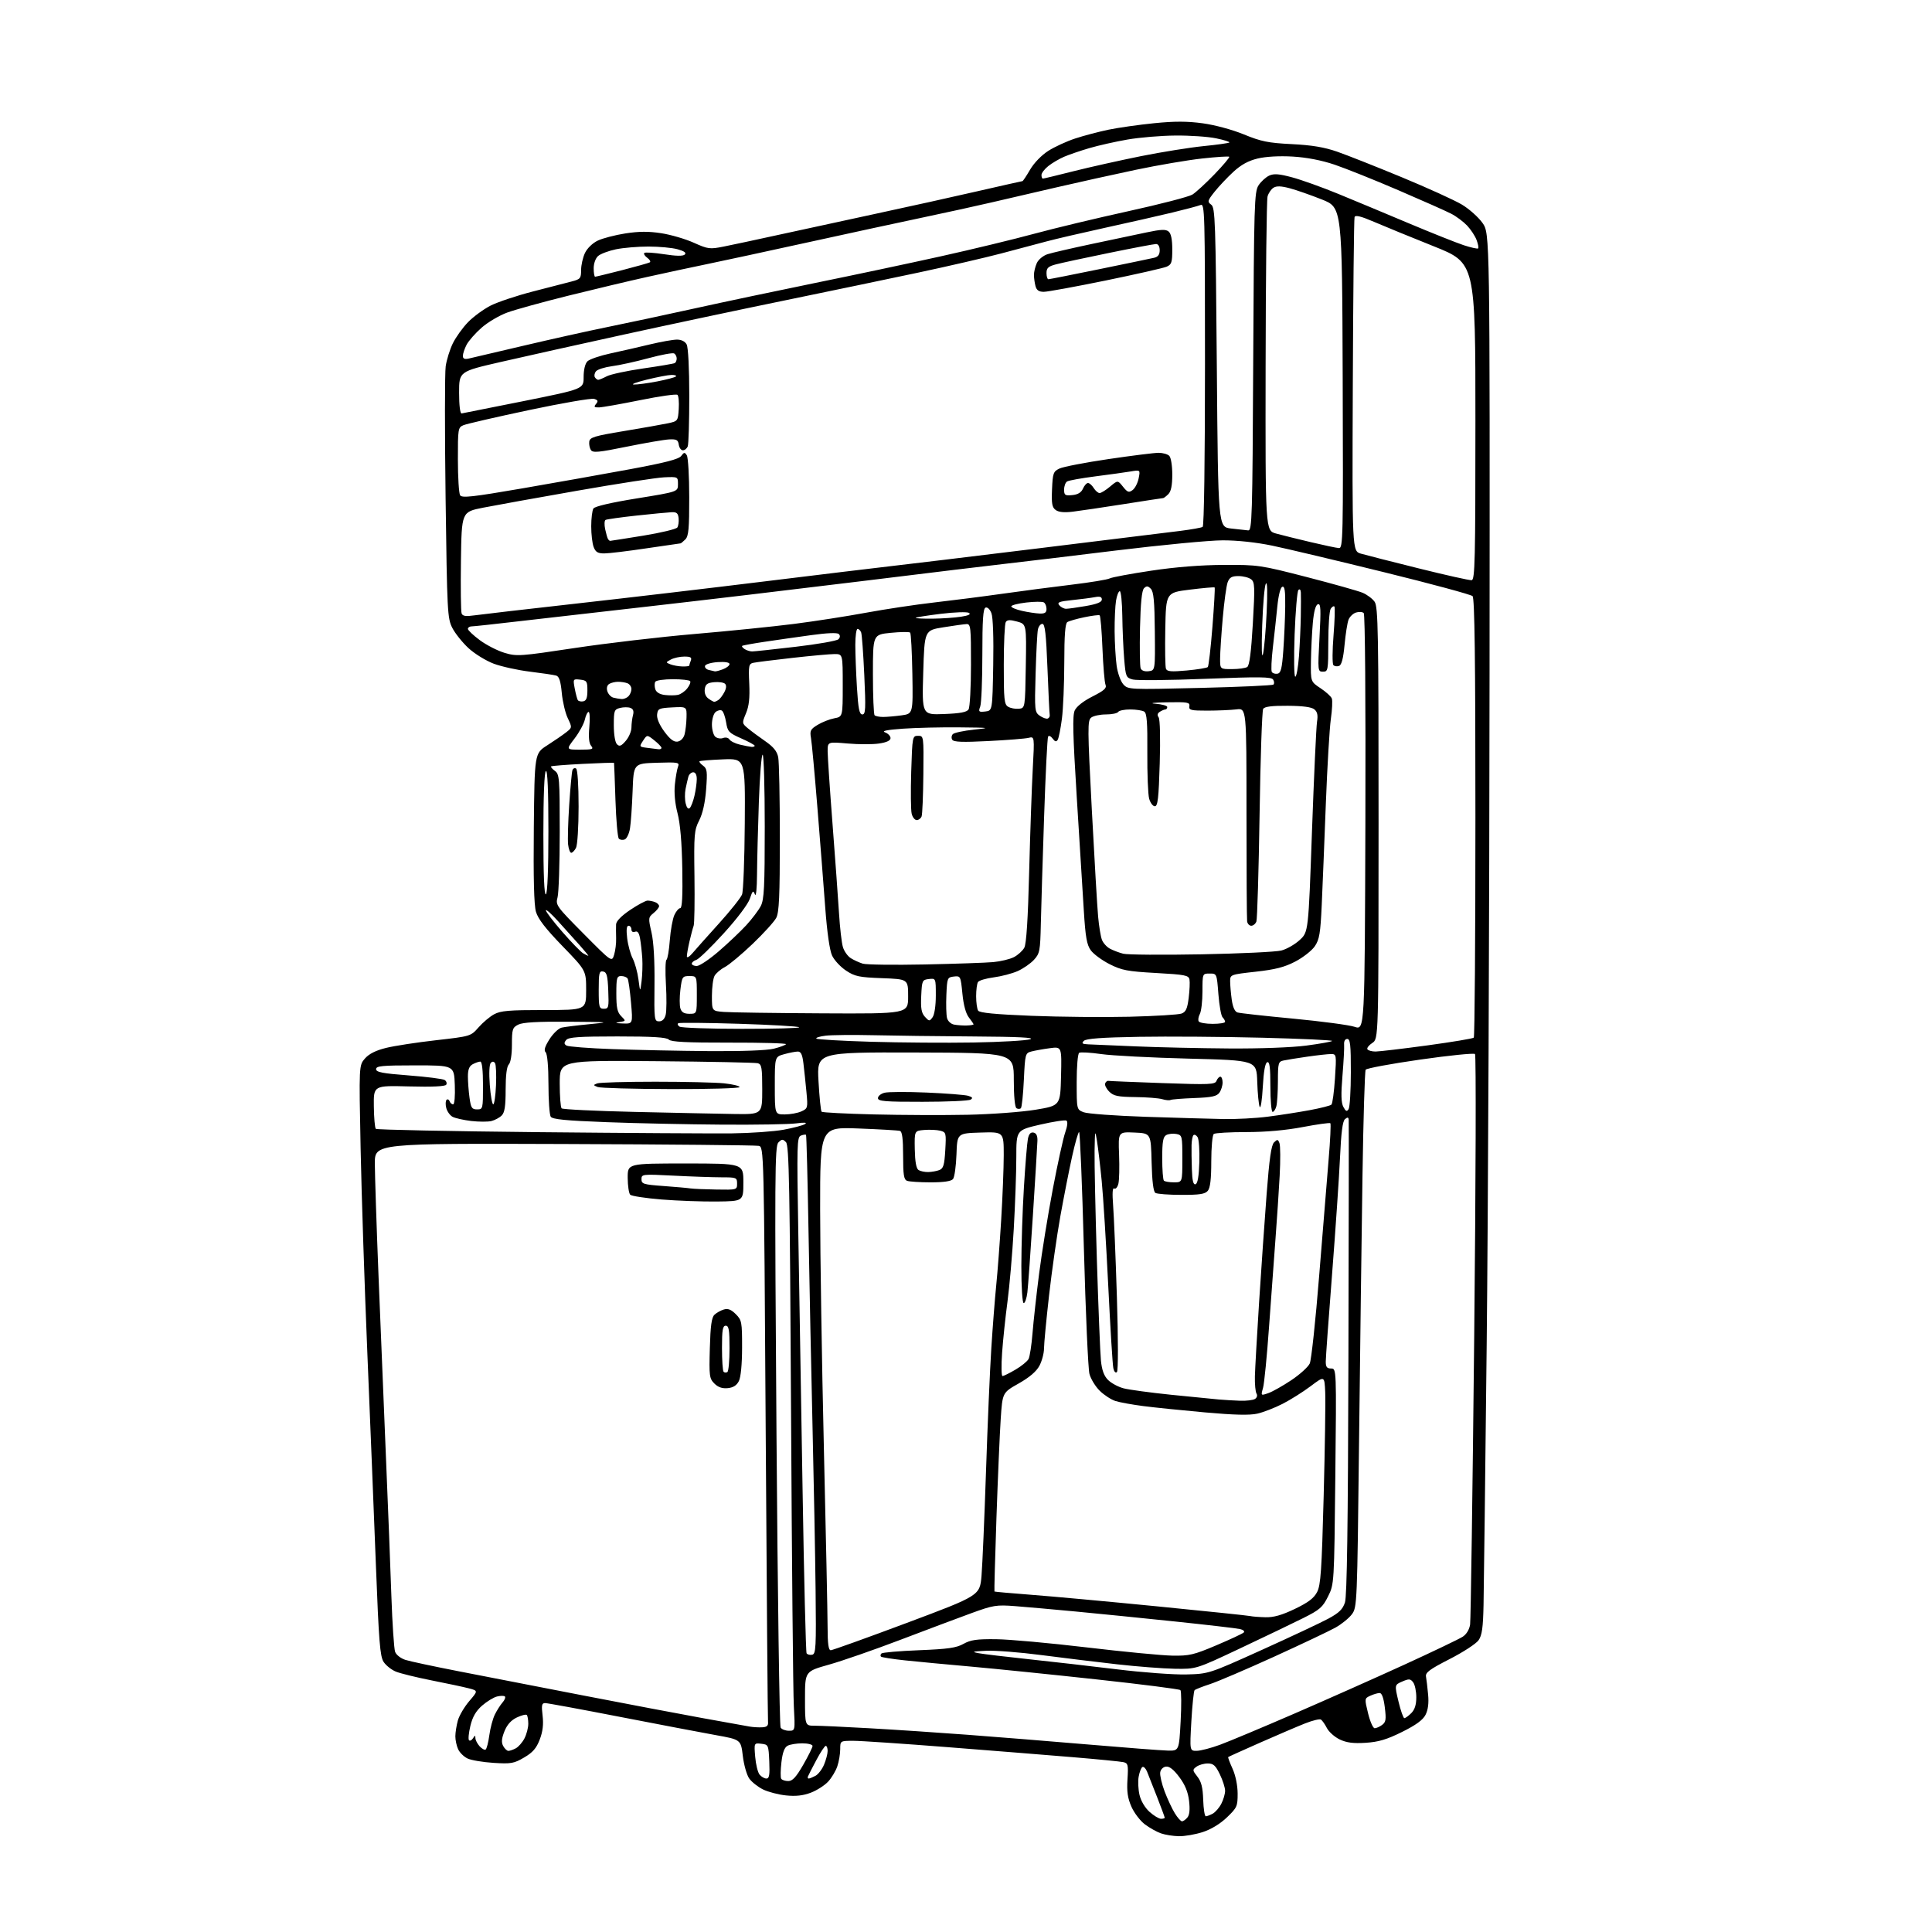 <?xml version="1.0" encoding="UTF-8" standalone="no"?>
<svg 
  version="1.1" 
  xmlns="http://www.w3.org/2000/svg" 
  xmlns:xlink="http://www.w3.org/1999/xlink" 
  xmlns:svg="http://www.w3.org/2000/svg"
  xmlns:rdf="http://www.w3.org/1999/02/22-rdf-syntax-ns#"
  xmlns:cc="http://creativecommons.org/ns#"
  xmlns:dc="http://purl.org/dc/elements/1.1/"
  viewBox="0 0 768 768"
  width="768"
  height="768"
>
<style>svg {background-color: white; }</style>"
<path stroke="none" fill="black" fill-rule="evenodd" d="M468.64,729.92C466.36,729.88 463.15,729.37 461.50,728.79C459.85,728.22 456.98,726.61 455.13,725.23C453.28,723.85 450.87,720.69 449.77,718.22C448.26,714.80 447.88,712.20 448.19,707.33C448.56,701.53 448.41,700.89 446.55,700.48C445.42,700.22 436.40,699.34 426.50,698.51C416.60,697.69 394.11,695.88 376.52,694.51C358.94,693.13 342.17,692.00 339.27,692.00C334.00,692.00 334.00,692.00 334.00,695.35C334.00,697.19 333.49,700.23 332.86,702.10C332.24,703.97 330.59,706.73 329.19,708.23C327.80,709.73 324.71,711.71 322.32,712.62C319.26,713.79 316.36,714.11 312.46,713.71C309.43,713.40 305.30,712.32 303.29,711.32C301.28,710.32 298.82,708.38 297.84,707.00C296.86,705.62 295.70,701.58 295.28,698.01C294.50,691.52 294.50,691.52 284.50,689.73C279.00,688.74 261.85,685.47 246.39,682.47C230.93,679.46 217.57,677.00 216.69,677.00C215.36,677.00 215.19,677.84 215.69,681.99C216.10,685.51 215.77,688.32 214.55,691.50C213.23,694.96 211.78,696.63 208.36,698.63C204.31,701.01 203.17,701.21 196.20,700.77C191.96,700.50 187.31,699.72 185.86,699.03C184.41,698.34 182.72,696.68 182.11,695.34C181.50,694.00 181.00,691.69 181.01,690.20C181.01,688.72 181.46,685.90 182.00,683.93C182.55,681.97 184.59,678.51 186.53,676.23C190.07,672.10 190.07,672.10 186.29,671.12C184.20,670.58 177.55,669.16 171.50,667.97C165.45,666.77 159.07,665.20 157.33,664.48C155.58,663.76 153.40,662.02 152.48,660.61C151.07,658.45 150.59,652.48 149.43,622.28C148.67,602.60 147.14,564.67 146.03,538.00C144.92,511.32 143.71,474.64 143.35,456.49C142.69,423.48 142.69,423.48 145.09,420.75C146.72,418.90 149.43,417.55 153.50,416.55C156.80,415.74 165.71,414.37 173.31,413.51C187.09,411.94 187.12,411.93 190.21,408.42C191.91,406.48 194.69,404.13 196.40,403.20C198.97,401.79 202.37,401.50 216.25,401.50C233.00,401.50 233.00,401.50 233.00,393.65C233.00,385.80 233.00,385.80 223.60,376.10C216.90,369.19 213.87,365.27 213.05,362.45C212.27,359.76 212.00,349.09 212.20,329.00C212.50,299.50 212.50,299.50 217.50,296.30C220.25,294.54 223.62,292.23 224.99,291.16C227.47,289.22 227.47,289.22 225.69,285.47C224.70,283.41 223.63,278.87 223.31,275.38C222.88,270.78 222.27,268.91 221.11,268.56C220.22,268.29 215.54,267.59 210.69,267.00C205.85,266.41 199.36,264.98 196.27,263.83C193.19,262.67 188.68,259.90 186.25,257.66C183.82,255.42 180.92,251.79 179.80,249.60C177.86,245.81 177.73,243.23 177.13,197.93C176.78,171.70 176.80,148.15 177.17,145.60C177.54,143.05 178.80,138.97 179.98,136.54C181.16,134.11 183.88,130.30 186.03,128.09C188.17,125.88 192.24,122.90 195.05,121.47C197.87,120.05 205.42,117.52 211.84,115.87C218.25,114.21 225.19,112.42 227.25,111.89C230.70,111.00 231.00,110.64 231.00,107.36C231.00,105.40 231.69,102.35 232.53,100.57C233.43,98.69 235.55,96.63 237.63,95.64C239.58,94.71 244.51,93.43 248.59,92.79C253.97,91.96 257.87,91.93 262.87,92.71C266.65,93.29 272.45,94.99 275.77,96.48C281.45,99.03 282.14,99.12 287.65,98.02C290.87,97.38 300.48,95.33 309.00,93.46C317.52,91.59 335.07,87.78 348.00,85.00C360.93,82.22 379.28,78.16 388.79,75.97C398.30,73.79 406.25,72.00 406.45,72.00C406.65,72.00 408.02,69.94 409.49,67.42C411.06,64.74 414.06,61.65 416.73,59.96C419.23,58.37 424.03,56.16 427.39,55.06C430.75,53.95 436.71,52.38 440.62,51.56C444.54,50.75 452.71,49.59 458.77,48.98C466.93,48.16 471.97,48.17 478.15,49.02C482.96,49.68 489.89,51.55 494.50,53.45C501.33,56.25 504.11,56.82 513.50,57.29C521.49,57.69 526.43,58.51 531.56,60.30C535.45,61.65 547.01,66.23 557.26,70.47C567.50,74.71 578.26,79.60 581.15,81.34C584.05,83.08 587.73,86.37 589.34,88.66C592.25,92.82 592.25,92.82 592.12,267.66C592.05,363.82 591.54,483.90 590.98,534.50C590.43,585.10 589.87,631.67 589.73,638.00C589.55,646.98 589.12,650.05 587.77,652.00C586.82,653.38 581.65,656.75 576.27,659.50C568.25,663.60 566.56,664.86 566.86,666.50C567.06,667.60 567.44,670.81 567.70,673.63C568.02,677.07 567.67,679.73 566.66,681.69C565.61,683.73 562.81,685.77 557.33,688.48C551.26,691.49 548.01,692.46 542.87,692.79C537.96,693.10 535.30,692.76 532.58,691.47C530.56,690.51 528.26,688.47 527.46,686.93C526.67,685.39 525.59,683.87 525.08,683.55C524.57,683.23 521.76,683.91 518.85,685.06C515.93,686.21 507.91,689.64 501.02,692.68C494.14,695.72 488.38,698.32 488.23,698.46C488.08,698.59 488.86,700.68 489.96,703.10C491.15,705.73 491.96,709.68 491.98,712.92C492.00,718.01 491.74,718.59 487.71,722.45C485.04,725.01 481.42,727.21 478.10,728.28C475.17,729.23 470.91,729.96 468.64,729.92zM469.86,724.00C470.35,724.00 471.32,723.32 472.01,722.48C472.86,721.46 473.08,719.30 472.67,715.87C472.25,712.31 471.08,709.47 468.78,706.40C466.56,703.42 464.85,702.09 463.50,702.25C462.34,702.40 461.37,703.38 461.20,704.58C461.04,705.73 461.82,709.11 462.94,712.08C464.07,715.06 465.88,718.96 466.98,720.75C468.07,722.54 469.37,724.00 469.86,724.00zM461.52,723.00C462.33,723.00 463.00,722.81 463.00,722.58C463.00,722.34 461.63,718.63 459.95,714.33C458.28,710.02 456.48,705.46 455.95,704.19C455.42,702.93 454.59,702.13 454.11,702.43C453.62,702.73 452.96,704.45 452.64,706.24C452.31,708.03 452.46,711.30 452.97,713.50C453.52,715.89 455.13,718.60 456.96,720.25C458.65,721.76 460.70,723.00 461.52,723.00zM479.32,722.00C479.76,722.00 481.00,721.54 482.06,720.97C483.11,720.40 484.66,718.63 485.49,717.02C486.32,715.41 487.00,713.09 487.00,711.87C487.00,710.64 486.06,707.69 484.91,705.32C483.21,701.80 482.32,701.00 480.10,701.00C478.61,701.00 476.59,701.58 475.63,702.28C473.97,703.50 473.99,703.71 475.98,706.24C477.56,708.25 478.13,710.55 478.29,715.46C478.41,719.05 478.87,722.00 479.32,722.00zM313.35,708.00C315.04,708.00 316.47,706.44 319.29,701.54C321.33,697.99 323.00,694.62 323.00,694.04C323.00,693.47 321.17,693.00 318.93,693.00C316.70,693.00 314.06,693.43 313.08,693.96C311.83,694.63 311.08,696.63 310.63,700.53C310.26,703.61 310.23,706.56 310.54,707.07C310.86,707.58 312.12,708.00 313.35,708.00zM304.67,707.00C305.79,707.00 306.03,705.56 305.80,700.25C305.51,693.64 305.44,693.49 302.62,693.17C299.74,692.84 299.74,692.84 300.20,698.36C300.45,701.40 301.24,704.58 301.95,705.44C302.66,706.30 303.89,707.00 304.67,707.00zM321.48,707.00C321.84,707.00 323.04,706.51 324.15,705.92C325.26,705.33 326.81,703.31 327.58,701.45C328.36,699.59 329.00,697.15 329.00,696.03C329.00,694.91 328.66,694.00 328.25,694.00C327.84,694.00 326.15,696.55 324.50,699.67C322.85,702.78 321.35,705.71 321.17,706.17C320.98,706.62 321.13,707.00 321.48,707.00zM193.04,695.48C193.46,695.21 194.13,692.64 194.52,689.75C194.91,686.86 195.91,683.15 196.74,681.50C197.56,679.85 198.93,677.71 199.78,676.74C200.63,675.78 201.04,674.71 200.71,674.37C200.37,674.04 198.96,674.05 197.56,674.39C196.17,674.74 193.50,676.38 191.61,678.03C189.17,680.18 187.84,682.49 186.98,686.07C186.32,688.84 186.07,691.41 186.44,691.78C186.81,692.14 187.53,691.78 188.04,690.97C188.82,689.74 188.97,689.73 188.98,690.92C188.99,691.70 189.74,693.15 190.63,694.15C191.53,695.14 192.61,695.74 193.04,695.48zM202.10,696.00C202.67,696.00 204.00,695.54 205.06,694.97C206.11,694.40 207.66,692.63 208.49,691.02C209.32,689.41 210.00,686.80 210.00,685.22C210.00,683.63 209.73,682.06 209.40,681.73C209.07,681.40 207.29,681.85 205.44,682.73C203.17,683.81 201.58,685.59 200.53,688.21C199.39,691.07 199.25,692.61 200.02,694.05C200.60,695.12 201.53,696.00 202.10,696.00zM464.10,695.88C468.69,696.00 468.69,696.00 469.32,684.28C469.67,677.83 469.62,672.23 469.23,671.84C468.83,671.45 453.88,669.54 436.00,667.60C418.12,665.65 395.62,663.36 386.00,662.50C376.38,661.65 364.50,660.53 359.62,660.01C354.73,659.49 350.49,658.82 350.20,658.53C349.91,658.24 349.99,657.68 350.39,657.28C350.78,656.88 357.50,656.30 365.30,655.99C376.84,655.53 380.16,655.06 383.00,653.46C385.85,651.87 388.27,651.52 396.00,651.61C401.23,651.67 417.43,653.14 432.00,654.87C446.57,656.60 461.88,658.07 466.00,658.14C472.74,658.26 474.52,657.85 483.50,654.04C489.00,651.71 493.90,649.42 494.39,648.96C494.90,648.48 494.25,647.87 492.89,647.57C491.58,647.27 479.93,645.91 467.00,644.56C454.07,643.21 436.30,641.42 427.50,640.59C418.70,639.76 407.90,638.80 403.50,638.46C396.06,637.89 394.83,638.09 386.00,641.31C380.77,643.22 368.06,647.99 357.74,651.92C347.42,655.85 334.71,660.27 329.49,661.73C320.00,664.40 320.00,664.40 320.00,675.20C320.00,686.00 320.00,686.00 323.89,686.00C326.03,686.00 335.82,686.45 345.64,687.01C355.46,687.56 372.95,688.72 384.50,689.59C396.05,690.45 417.65,692.20 432.50,693.46C447.35,694.73 461.57,695.82 464.10,695.88zM475.71,695.98C477.24,695.97 481.43,694.88 485.00,693.56C488.57,692.25 501.85,686.68 514.50,681.20C527.15,675.72 546.84,666.96 558.26,661.73C569.68,656.50 580.12,651.50 581.46,650.62C582.96,649.64 584.09,647.75 584.39,645.76C584.65,643.97 585.39,592.39 586.02,531.14C586.66,469.89 586.80,419.43 586.34,418.99C585.88,418.56 576.05,419.55 564.50,421.21C552.95,422.86 543.21,424.67 542.87,425.23C542.52,425.79 541.95,444.75 541.61,467.37C541.27,489.99 540.65,537.83 540.24,573.68C539.51,637.62 539.46,638.91 537.41,641.68C536.26,643.23 533.34,645.61 530.91,646.97C528.49,648.33 517.48,653.55 506.46,658.57C495.43,663.59 483.96,668.50 480.96,669.47C477.96,670.45 475.22,671.53 474.87,671.87C474.53,672.22 473.95,677.79 473.58,684.25C472.92,696.00 472.92,696.00 475.71,695.98zM313.60,688.00C316.09,688.00 316.09,688.00 315.56,678.25C315.27,672.89 314.77,620.58 314.46,562.00C313.97,471.19 313.67,455.28 312.44,454.04C311.18,452.75 310.81,452.76 309.42,454.15C307.99,455.58 307.92,466.55 308.67,570.62C309.13,633.80 309.86,686.06 310.31,686.75C310.75,687.44 312.24,688.00 313.60,688.00zM303.00,686.63C304.86,686.53 305.45,685.99 305.30,684.50C305.18,683.40 304.77,631.53 304.38,569.23C303.67,455.96 303.67,455.96 301.59,455.49C300.44,455.24 265.64,454.91 224.25,454.76C149.00,454.50 149.00,454.50 149.00,462.50C149.01,466.90 149.68,487.38 150.50,508.00C151.32,528.62 152.65,561.02 153.45,580.00C154.25,598.98 155.21,623.50 155.58,634.50C155.96,645.50 156.63,655.47 157.07,656.65C157.52,657.85 159.34,659.26 161.19,659.84C163.01,660.42 172.60,662.46 182.50,664.39C192.40,666.32 214.45,670.61 231.50,673.91C248.55,677.22 269.93,681.27 279.00,682.92C288.07,684.57 296.62,686.11 298.00,686.34C299.38,686.58 301.62,686.71 303.00,686.63zM546.45,687.00C547.09,687.00 548.42,686.41 549.40,685.69C550.92,684.58 551.08,683.52 550.48,678.69C550.01,674.96 549.31,673.00 548.43,673.00C547.70,673.00 546.03,673.48 544.74,674.07C542.40,675.14 542.39,675.19 543.83,681.07C544.63,684.33 545.80,687.00 546.45,687.00zM558.25,682.99C558.66,683.00 559.90,682.10 561.00,681.00C562.38,679.62 563.00,677.67 563.00,674.69C563.00,672.32 562.44,669.65 561.75,668.75C560.66,667.32 560.10,667.28 557.42,668.43C554.34,669.76 554.34,669.76 555.92,676.37C556.79,680.01 557.84,682.99 558.25,682.99zM471.50,665.62C480.50,665.39 480.50,665.39 501.50,655.91C513.05,650.69 524.97,645.09 528.00,643.46C532.30,641.14 533.74,639.74 534.64,637.00C535.45,634.50 535.85,606.79 536.02,540.00C536.15,488.57 536.20,445.88 536.13,445.13C536.03,444.09 535.67,444.03 534.66,444.87C533.71,445.66 533.12,450.18 532.67,460.24C532.31,468.08 530.89,488.90 529.52,506.50C528.14,524.10 527.01,539.74 527.01,541.25C527.00,543.39 527.47,544.00 529.13,544.00C531.27,544.00 531.27,544.00 530.81,586.85C530.36,629.70 530.36,629.70 527.93,634.59C525.78,638.93 524.64,639.92 518.00,643.24C513.88,645.30 502.62,650.70 493.00,655.24C475.50,663.50 475.50,663.50 467.00,663.36C462.32,663.28 451.98,662.48 444.00,661.58C436.02,660.68 422.51,659.03 413.97,657.92C405.42,656.80 395.52,656.03 391.97,656.21C386.53,656.47 386.06,656.62 389.00,657.17C390.93,657.53 399.93,658.61 409.00,659.57C418.07,660.53 433.82,662.34 444.00,663.58C454.18,664.83 466.55,665.74 471.50,665.62zM322.84,657.78C324.34,657.49 324.47,655.04 324.21,631.98C324.05,617.97 323.50,588.73 322.99,567.00C322.48,545.27 321.76,510.40 321.40,489.50C321.04,468.60 320.59,451.33 320.41,451.13C320.23,450.92 319.32,451.05 318.38,451.41C316.81,452.01 316.73,454.85 317.34,490.28C317.70,511.30 318.46,557.26 319.04,592.41C319.61,627.56 320.33,656.72 320.63,657.21C320.94,657.71 321.93,657.96 322.84,657.78zM330.25,655.99C330.94,655.98 344.55,651.09 360.50,645.12C389.50,634.26 389.50,634.26 390.17,626.38C390.53,622.04 391.33,603.42 391.95,585.00C392.56,566.58 393.51,544.52 394.06,536.00C394.60,527.48 395.48,516.23 396.01,511.00C396.54,505.77 397.43,494.07 397.98,485.00C398.54,475.93 398.99,464.32 399.00,459.21C399.00,449.92 399.00,449.92 389.75,450.21C380.50,450.50 380.50,450.50 380.21,458.95C380.04,463.60 379.43,467.99 378.83,468.70C378.12,469.56 375.14,470.00 369.96,470.00C365.67,470.00 361.45,469.73 360.58,469.39C359.29,468.90 359.00,467.03 359.00,459.36C359.00,452.69 358.63,449.82 357.75,449.55C357.06,449.34 349.64,448.91 341.25,448.59C326.00,448.01 326.00,448.01 326.02,480.76C326.03,498.77 326.69,541.40 327.50,575.50C328.30,609.60 328.97,641.66 328.98,646.75C328.99,653.48 329.34,656.00 330.25,655.99zM503.03,642.88C506.30,642.97 509.55,642.05 514.72,639.57C520.05,637.01 522.31,635.30 523.57,632.86C525.01,630.09 525.40,624.31 526.18,594.74C526.68,575.57 526.96,556.96 526.79,553.38C526.50,546.89 526.50,546.89 521.00,551.03C517.98,553.31 512.94,556.47 509.82,558.06C506.70,559.66 502.20,561.40 499.82,561.94C496.78,562.64 490.63,562.49 479.00,561.45C469.93,560.64 458.90,559.51 454.50,558.94C450.10,558.37 445.11,557.47 443.42,556.93C441.72,556.39 438.91,554.57 437.18,552.87C435.44,551.17 433.59,548.14 433.07,546.14C432.54,544.14 431.55,521.69 430.86,496.25C430.17,470.81 429.31,450.00 428.96,450.00C428.61,450.00 427.35,454.39 426.17,459.75C424.98,465.11 422.89,475.80 421.50,483.50C420.12,491.20 418.10,505.38 417.01,515.00C415.92,524.62 415.02,534.08 415.01,536.02C415.01,537.95 414.18,541.06 413.18,542.93C411.96,545.20 409.20,547.55 404.93,549.96C398.50,553.59 398.50,553.59 397.80,564.05C397.42,569.80 396.65,587.54 396.10,603.47C395.55,619.40 395.20,632.53 395.31,632.65C395.43,632.76 402.04,633.35 410.01,633.96C417.98,634.56 440.48,636.63 460.00,638.55C479.52,640.48 496.18,642.21 497.00,642.41C497.82,642.61 500.54,642.82 503.03,642.88zM493.00,556.82C495.48,556.90 498.12,556.58 498.88,556.10C499.68,555.59 499.93,554.69 499.48,553.97C499.05,553.27 498.77,550.19 498.84,547.10C498.92,544.02 499.68,530.70 500.52,517.50C501.37,504.30 502.71,484.98 503.51,474.56C504.57,460.65 505.35,455.22 506.44,454.13C507.76,452.82 508.01,452.85 508.61,454.42C508.98,455.39 509.02,461.21 508.69,467.35C508.36,473.48 507.63,484.57 507.06,492.00C506.49,499.43 505.33,515.21 504.49,527.08C503.65,538.95 502.56,550.05 502.07,551.74C501.19,554.83 501.19,554.83 504.21,553.78C505.87,553.20 509.99,550.87 513.37,548.61C516.74,546.35 520.02,543.38 520.65,542.00C521.28,540.62 522.97,524.88 524.40,507.00C525.83,489.12 527.52,468.31 528.16,460.74C528.80,453.17 529.10,446.77 528.84,446.50C528.57,446.24 523.67,446.92 517.93,448.01C511.20,449.30 503.25,450.01 495.50,450.02C488.90,450.02 483.05,450.36 482.50,450.77C481.95,451.17 481.50,456.02 481.50,461.60C481.50,468.68 481.09,472.19 480.13,473.35C479.03,474.67 476.91,475.00 469.63,474.98C464.61,474.98 459.95,474.62 459.28,474.20C458.48,473.68 457.97,469.59 457.78,461.96C457.50,450.50 457.50,450.50 451.00,450.21C444.50,449.92 444.50,449.92 444.85,458.99C445.04,463.98 444.92,469.19 444.57,470.57C444.22,471.95 443.48,472.80 442.92,472.45C442.24,472.03 442.10,474.28 442.48,479.16C442.80,483.20 443.48,499.55 443.98,515.50C444.52,532.49 444.52,544.87 444.00,545.39C443.48,545.92 442.89,545.30 442.57,543.89C442.27,542.58 441.36,527.77 440.54,511.00C439.71,494.23 438.55,475.55 437.95,469.50C437.36,463.45 436.51,456.25 436.06,453.50C435.33,448.91 435.25,449.23 435.11,457.50C435.03,462.45 435.45,482.02 436.03,501.00C436.62,519.98 437.34,537.92 437.64,540.88C438.02,544.67 438.86,546.95 440.47,548.56C441.74,549.83 444.51,551.32 446.64,551.88C448.76,552.44 457.25,553.59 465.50,554.44C473.75,555.28 482.30,556.13 484.50,556.32C486.70,556.51 490.52,556.73 493.00,556.82zM289.29,551.81C287.09,552.02 285.46,551.46 283.98,549.98C281.99,547.99 281.86,547.00 282.17,535.95C282.42,527.02 282.87,523.71 284.00,522.64C284.82,521.86 286.51,520.91 287.73,520.55C289.37,520.06 290.64,520.55 292.48,522.39C294.86,524.77 295.00,525.49 294.99,535.70C294.98,542.36 294.49,547.46 293.71,549.00C292.84,550.73 291.48,551.59 289.29,551.81zM398.51,547.00C398.96,547.00 401.27,545.86 403.64,544.47C406.02,543.08 408.37,541.16 408.87,540.22C409.36,539.27 410.07,534.67 410.44,530.00C410.81,525.33 411.99,514.67 413.06,506.32C414.13,497.96 416.58,482.84 418.50,472.70C420.42,462.57 422.64,452.43 423.44,450.16C424.33,447.64 424.52,445.82 423.93,445.46C423.40,445.13 418.70,445.85 413.48,447.05C404.00,449.25 404.00,449.25 404.00,460.01C404.00,465.93 403.54,478.82 402.98,488.64C402.42,498.46 401.29,511.45 400.48,517.50C399.67,523.55 398.71,532.66 398.35,537.75C397.99,542.84 398.07,547.00 398.51,547.00zM289.14,545.41C289.61,545.12 290.00,540.86 290.00,535.94C290.00,528.66 289.72,527.00 288.50,527.00C287.28,527.00 287.00,528.65 287.00,535.83C287.00,540.69 287.29,544.95 287.64,545.31C287.99,545.66 288.67,545.71 289.14,545.41zM406.94,518.00C406.40,518.00 406.00,511.78 406.00,503.25C406.01,495.14 406.46,481.07 407.02,472.00C407.57,462.93 408.29,454.24 408.61,452.69C409.00,450.77 409.70,449.99 410.84,450.22C411.97,450.45 412.47,451.50 412.39,453.53C412.34,455.16 411.53,468.43 410.60,483.00C409.67,497.57 408.68,511.41 408.40,513.75C408.11,516.09 407.46,518.00 406.94,518.00zM285.00,477.62C279.23,477.69 269.32,477.33 263.00,476.82C256.68,476.31 251.06,475.45 250.52,474.92C249.99,474.38 249.54,471.37 249.52,468.22C249.50,462.50 249.50,462.50 272.50,462.50C295.50,462.50 295.50,462.50 295.50,470.00C295.50,477.50 295.50,477.50 285.00,477.62zM284.75,472.86C292.92,473.00 293.00,472.98 293.00,470.50C293.00,468.10 292.75,468.00 286.75,468.00C283.31,467.99 274.76,467.70 267.75,467.34C255.32,466.71 255.00,466.74 255.00,468.76C255.00,470.64 255.78,470.88 263.75,471.46C268.56,471.81 273.40,472.24 274.50,472.42C275.60,472.59 280.21,472.79 284.75,472.86zM475.25,470.75C476.09,470.47 476.58,467.58 476.76,461.92C476.90,457.29 476.58,452.84 476.06,452.03C475.54,451.22 474.80,450.87 474.42,451.25C474.04,451.62 473.70,453.41 473.66,455.22C473.61,457.02 473.67,461.35 473.79,464.83C473.94,469.38 474.35,471.05 475.25,470.75zM466.67,470.00C470.00,470.00 470.00,470.00 470.00,460.62C470.00,451.50 469.93,451.22 467.60,450.77C466.27,450.52 464.47,450.72 463.60,451.21C462.34,451.91 462.00,453.84 462.00,460.38C462.00,464.94 462.30,468.97 462.67,469.33C463.03,469.70 464.83,470.00 466.67,470.00zM369.00,465.91C370.38,465.88 372.37,465.52 373.43,465.11C375.01,464.48 375.42,463.11 375.76,457.22C376.16,450.34 376.08,450.06 373.74,449.47C372.40,449.14 369.55,449.00 367.40,449.18C363.50,449.50 363.50,449.50 363.64,456.88C363.74,461.86 364.23,464.53 365.14,465.11C365.89,465.58 367.62,465.94 369.00,465.91zM291.00,450.53C298.43,450.44 307.65,449.79 311.50,449.08C315.35,448.37 319.18,447.36 320.00,446.84C320.99,446.21 319.80,446.12 316.50,446.56C313.75,446.93 300.48,447.16 287.00,447.06C273.52,446.97 252.89,446.53 241.14,446.08C224.70,445.46 219.58,444.95 218.91,443.89C218.43,443.12 218.02,437.30 218.02,430.95C218.01,424.00 217.57,418.97 216.91,418.31C216.13,417.53 216.56,416.08 218.42,413.13C219.84,410.88 222.01,408.79 223.25,408.50C224.49,408.20 229.55,407.58 234.50,407.11C242.91,406.33 242.36,406.26 226.00,406.15C213.54,406.06 207.78,406.40 206.00,407.31C203.71,408.48 203.50,409.16 203.50,415.23C203.50,419.20 203.00,422.38 202.25,423.14C201.44,423.95 201.00,427.49 201.00,433.13C201.00,439.73 200.62,442.24 199.43,443.43C198.57,444.29 196.73,445.28 195.35,445.63C193.97,445.97 190.35,445.96 187.32,445.61C184.28,445.25 180.94,444.50 179.91,443.95C178.87,443.40 177.74,441.81 177.39,440.42C177.04,439.04 177.10,437.59 177.52,437.20C177.93,436.82 178.47,437.06 178.72,437.75C178.97,438.44 179.60,439.00 180.13,439.00C180.68,439.00 180.96,435.73 180.79,431.25C180.50,423.50 180.50,423.50 165.00,423.50C151.89,423.50 149.50,423.73 149.50,425.00C149.50,426.21 152.06,426.70 162.50,427.50C169.65,428.05 176.07,428.87 176.77,429.32C177.46,429.77 177.74,430.61 177.38,431.19C176.96,431.87 171.78,432.11 162.62,431.87C148.50,431.50 148.50,431.50 148.61,439.77C148.66,444.32 149.02,448.35 149.39,448.73C149.77,449.10 178.74,449.69 213.79,450.05C248.83,450.40 283.57,450.61 291.00,450.53zM486.45,444.84C491.37,444.93 499.24,444.51 503.95,443.90C508.65,443.30 516.10,442.14 520.50,441.33C524.90,440.52 528.84,439.52 529.26,439.11C529.69,438.71 530.32,434.01 530.67,428.69C531.29,419.17 531.26,419.00 529.09,419.00C527.88,419.00 523.65,419.47 519.69,420.04C515.74,420.61 511.49,421.29 510.25,421.56C508.15,422.01 508.00,422.57 507.99,429.77C507.98,434.02 507.70,438.51 507.37,439.75C507.04,440.99 506.37,442.00 505.88,442.00C505.40,442.00 505.00,437.46 505.00,431.92C505.00,424.30 504.69,421.93 503.75,422.25C502.92,422.52 502.33,425.82 501.98,432.08C501.70,437.26 501.15,440.82 500.75,440.00C500.36,439.18 499.92,434.68 499.77,430.00C499.50,421.50 499.50,421.50 472.50,420.82C457.65,420.44 442.01,419.63 437.74,419.01C433.47,418.40 429.54,418.17 428.99,418.51C428.43,418.85 428.00,423.92 428.00,430.08C428.00,441.05 428.00,441.05 430.75,442.13C432.26,442.73 443.40,443.55 455.50,443.95C467.60,444.35 481.53,444.75 486.45,444.84zM384.62,443.14C394.04,442.94 406.19,442.04 411.62,441.14C421.50,439.50 421.50,439.50 421.78,427.76C422.06,416.03 422.06,416.03 417.28,416.68C414.65,417.03 411.38,417.62 410.00,417.98C407.57,418.62 407.49,418.95 407.00,429.24C406.73,435.07 406.19,440.15 405.82,440.52C405.44,440.89 404.65,440.90 404.07,440.54C403.42,440.14 403.00,435.68 403.00,429.19C403.00,418.50 403.00,418.50 363.85,418.39C324.71,418.28 324.71,418.28 325.37,429.82C325.73,436.17 326.28,441.62 326.60,441.93C326.91,442.24 336.24,442.73 347.33,443.00C358.42,443.27 375.21,443.34 384.62,443.14zM291.75,442.83C303.00,443.00 303.00,443.00 303.00,433.07C303.00,424.46 302.77,423.07 301.25,422.65C300.29,422.39 282.18,422.02 261.00,421.84C222.50,421.50 222.50,421.50 222.50,430.67C222.50,435.71 222.84,440.18 223.26,440.59C223.67,441.01 236.72,441.64 252.26,442.00C267.79,442.36 285.56,442.73 291.75,442.83zM311.95,443.00C314.13,443.00 317.09,442.46 318.55,441.80C321.12,440.63 321.17,440.41 320.57,434.05C320.23,430.45 319.70,425.36 319.38,422.75C318.96,419.22 318.39,418.00 317.16,418.01C316.25,418.01 313.81,418.48 311.75,419.05C308.00,420.09 308.00,420.09 308.00,431.55C308.00,443.00 308.00,443.00 311.95,443.00zM536.09,440.89C536.57,440.12 536.98,433.54 536.98,426.25C537.00,415.38 536.74,413.00 535.56,413.00C534.68,413.00 534.20,413.87 534.31,415.25C534.41,416.49 534.11,422.06 533.65,427.63C533.03,435.05 533.12,438.36 534.01,440.02C534.97,441.81 535.40,441.98 536.09,440.89zM189.64,441.00C191.96,441.00 192.00,440.82 192.00,431.50C192.00,425.44 191.61,422.00 190.93,422.00C190.35,422.00 189.00,422.47 187.93,423.04C186.54,423.78 186.00,425.14 186.00,427.90C186.00,430.00 186.29,433.81 186.64,436.36C187.19,440.39 187.58,441.00 189.64,441.00zM196.07,439.00C196.49,439.00 196.99,435.58 197.17,431.40C197.35,427.21 197.18,423.28 196.79,422.65C196.32,421.90 195.75,421.85 195.10,422.51C194.51,423.10 194.35,426.66 194.70,431.25C195.02,435.51 195.64,439.00 196.07,439.00zM366.75,437.98C351.73,438.00 349.00,437.77 349.00,436.52C349.00,435.70 350.19,434.74 351.63,434.38C353.08,434.01 360.62,433.98 368.38,434.31C376.15,434.64 383.55,435.22 384.83,435.59C386.58,436.11 386.83,436.49 385.83,437.12C385.10,437.59 376.51,437.98 366.75,437.98zM465.31,437.25C464.86,437.49 463.38,437.35 462.00,436.94C460.62,436.53 455.79,436.15 451.25,436.10C444.33,436.02 442.67,435.67 440.94,433.94C439.80,432.80 439.07,431.34 439.31,430.69C439.55,430.03 440.14,429.57 440.62,429.66C441.11,429.75 450.83,430.15 462.23,430.55C480.93,431.21 483.02,431.12 483.58,429.64C483.93,428.74 484.62,428.00 485.11,428.00C485.60,428.00 486.00,429.04 486.00,430.31C486.00,431.58 485.42,433.42 484.70,434.40C483.67,435.81 481.64,436.24 474.76,436.49C470.00,436.67 465.75,437.01 465.31,437.25zM266.75,432.93C251.76,432.89 238.63,432.52 237.57,432.10C235.79,431.40 235.77,431.30 237.40,430.67C238.37,430.30 248.74,430.00 260.44,430.00C272.13,430.00 284.47,430.29 287.85,430.64C291.23,431.00 294.00,431.67 294.00,432.14C294.00,432.61 281.74,432.97 266.75,432.93zM281.81,417.83C294.84,417.93 304.85,417.56 307.57,416.88C310.03,416.26 312.22,415.45 312.45,415.08C312.68,414.71 302.57,414.43 289.98,414.46C272.96,414.49 266.78,414.18 265.85,413.25C264.94,412.34 259.43,412.00 245.42,412.00C230.13,412.00 226.01,412.29 225.07,413.41C224.17,414.50 224.20,415.01 225.20,415.63C225.92,416.07 234.15,416.71 243.50,417.04C252.85,417.38 270.09,417.74 281.81,417.83zM546.81,418.00C548.29,417.99 557.53,416.90 567.35,415.57C577.16,414.23 585.49,412.85 585.85,412.48C586.21,412.12 586.50,372.74 586.50,324.96C586.50,261.90 586.19,237.79 585.37,236.97C584.75,236.35 568.88,232.06 550.09,227.44C531.31,222.81 511.34,218.07 505.72,216.90C499.41,215.59 491.87,214.78 486.00,214.79C480.77,214.80 461.65,216.63 443.50,218.85C425.35,221.08 406.00,223.40 400.50,224.01C395.00,224.62 368.76,227.79 342.19,231.06C315.61,234.32 278.04,238.78 258.69,240.97C239.33,243.16 215.71,245.86 206.19,246.97C196.67,248.09 188.23,249.00 187.44,249.00C186.65,249.00 186.00,249.45 186.00,249.99C186.00,250.53 188.14,252.56 190.75,254.49C193.36,256.42 197.79,258.69 200.58,259.52C205.42,260.97 206.74,260.88 228.58,257.58C241.19,255.68 262.52,253.18 276.00,252.03C289.48,250.88 307.25,249.08 315.50,248.03C323.75,246.98 336.71,244.97 344.29,243.56C351.87,242.16 364.02,240.33 371.29,239.50C378.56,238.67 390.80,237.11 398.50,236.02C406.20,234.93 418.57,233.31 426.00,232.42C433.43,231.52 440.22,230.41 441.10,229.94C441.98,229.47 449.40,228.09 457.60,226.86C467.28,225.40 477.41,224.60 486.50,224.56C500.10,224.50 501.04,224.64 519.47,229.39C529.90,232.08 539.88,234.89 541.65,235.63C543.42,236.37 545.57,237.98 546.43,239.21C547.83,241.20 548.00,250.97 548.00,327.20C548.00,412.95 548.00,412.95 545.51,414.59C544.14,415.48 543.26,416.62 543.57,417.11C543.87,417.60 545.33,418.00 546.81,418.00zM488.50,416.78C500.77,416.87 513.55,416.39 519.24,415.64C524.59,414.94 529.23,414.11 529.54,413.80C529.85,413.48 517.37,412.91 501.80,412.51C486.24,412.12 464.18,411.95 452.80,412.15C437.98,412.40 431.74,412.86 430.85,413.75C429.85,414.75 430.19,415.03 432.55,415.14C434.17,415.21 442.70,415.58 451.50,415.95C460.30,416.33 476.95,416.70 488.50,416.78zM387.00,414.41C397.73,414.23 407.85,413.65 409.50,413.13C411.60,412.46 404.87,412.12 387.00,412.01C372.98,411.92 354.98,411.70 347.00,411.51C339.02,411.33 330.56,411.42 328.19,411.70C325.83,411.99 324.17,412.51 324.52,412.86C324.87,413.21 334.69,413.78 346.33,414.12C357.97,414.46 376.27,414.59 387.00,414.41zM542.76,327.06C542.91,278.81 542.64,244.24 542.11,243.71C541.61,243.21 540.23,243.11 539.04,243.49C537.86,243.86 536.51,245.16 536.05,246.37C535.59,247.59 534.88,252.08 534.48,256.37C533.98,261.71 533.30,264.33 532.31,264.71C531.51,265.02 530.49,264.87 530.04,264.38C529.59,263.90 529.61,258.58 530.10,252.57C530.58,246.56 530.74,241.40 530.44,241.10C530.14,240.80 529.47,241.22 528.96,242.03C528.45,242.84 528.02,248.79 528.02,255.25C528.00,266.52 527.91,267.00 525.90,267.00C523.83,267.00 523.81,266.79 524.52,253.37C525.13,242.02 525.03,239.82 523.88,240.20C522.97,240.50 522.29,243.03 521.87,247.58C521.53,251.39 521.19,258.21 521.12,262.74C521.00,270.97 521.00,270.97 524.92,273.57C527.08,275.00 529.11,276.84 529.42,277.66C529.74,278.48 529.56,282.15 529.03,285.83C528.51,289.50 527.61,304.65 527.04,319.50C526.48,334.35 525.74,352.46 525.41,359.75C524.89,371.05 524.48,373.48 522.65,376.16C521.47,377.89 517.98,380.62 514.90,382.23C510.60,384.47 506.94,385.41 499.15,386.27C489.11,387.39 489.00,387.43 489.00,390.06C489.00,391.52 489.28,394.80 489.63,397.34C490.05,400.35 490.84,402.13 491.91,402.47C492.82,402.76 502.77,403.86 514.03,404.92C525.29,405.99 536.30,407.45 538.50,408.18C542.50,409.51 542.50,409.51 542.76,327.06zM294.92,408.98C307.80,408.99 318.04,408.71 317.68,408.35C317.33,407.99 306.56,407.37 293.77,406.97C280.97,406.57 270.11,406.47 269.64,406.75C269.17,407.02 269.40,407.64 270.14,408.11C270.89,408.58 282.04,408.98 294.92,408.98zM384.25,407.65C385.76,407.61 387.00,407.40 387.00,407.20C387.00,406.99 386.16,405.75 385.13,404.44C383.94,402.92 383.01,399.52 382.57,394.97C381.88,388.01 381.82,387.89 379.18,388.19C376.59,388.49 376.49,388.74 376.20,395.48C376.03,399.32 376.15,403.45 376.45,404.66C376.76,405.90 377.98,407.05 379.25,407.29C380.49,407.53 382.74,407.69 384.25,407.65zM247.54,406.85C251.58,407.00 251.58,407.00 250.83,398.48C250.42,393.79 249.82,389.51 249.48,388.98C249.15,388.44 248.01,388.00 246.94,388.00C245.20,388.00 245.00,388.74 245.00,395.00C245.00,400.59 245.39,402.39 246.94,403.94C248.86,405.86 248.85,405.88 246.19,406.29C244.27,406.58 244.65,406.74 247.54,406.85zM482.06,407.00C484.78,407.00 487.00,406.64 487.00,406.20C487.00,405.76 486.54,404.94 485.98,404.38C485.42,403.82 484.68,399.68 484.33,395.18C483.70,387.00 483.70,387.00 480.85,387.00C478.00,387.00 478.00,387.00 478.00,394.07C478.00,397.95 477.53,402.01 476.95,403.09C476.38,404.16 476.18,405.48 476.51,406.02C476.85,406.56 479.34,407.00 482.06,407.00zM261.99,406.00C263.28,406.00 264.19,405.10 264.62,403.38C264.98,401.93 265.03,396.54 264.72,391.39C264.41,386.23 264.51,381.80 264.93,381.54C265.36,381.28 265.96,377.79 266.26,373.78C266.56,369.78 267.38,365.26 268.07,363.75C268.76,362.24 269.81,361.00 270.41,361.00C271.16,361.00 271.41,356.12 271.22,345.25C271.04,334.83 270.40,327.39 269.33,323.27C268.30,319.31 267.92,315.13 268.28,311.77C268.58,308.87 269.15,305.69 269.54,304.71C270.19,303.06 269.54,302.94 261.06,303.21C251.87,303.50 251.87,303.50 251.47,314.50C251.24,320.55 250.78,327.22 250.43,329.32C250.08,331.42 249.14,333.39 248.33,333.70C247.53,334.01 246.47,333.87 246.00,333.38C245.52,332.90 244.91,325.98 244.65,318.00C244.39,310.02 244.13,303.39 244.09,303.26C244.04,303.13 238.49,303.30 231.75,303.65C225.01,303.99 219.31,304.45 219.07,304.65C218.84,304.85 219.51,305.65 220.57,306.43C222.38,307.75 222.50,309.28 222.50,330.67C222.50,343.23 222.11,354.93 221.64,356.69C220.80,359.78 221.12,360.22 232.00,371.19C243.22,382.50 243.22,382.50 244.13,379.50C244.63,377.85 244.99,374.93 244.92,373.00C244.86,371.07 244.85,368.58 244.90,367.46C244.96,366.16 247.00,364.08 250.51,361.71C253.54,359.67 256.66,358.00 257.43,358.00C258.20,358.00 259.55,358.27 260.42,358.61C261.29,358.94 262.00,359.66 262.00,360.20C262.00,360.74 261.01,361.98 259.81,362.95C257.70,364.66 257.67,364.94 258.97,370.61C259.84,374.36 260.27,381.86 260.17,391.25C260.02,405.32 260.10,406.00 261.99,406.00zM370.71,404.38C371.47,403.35 372.00,399.76 372.00,395.74C372.00,388.87 372.00,388.87 369.25,389.18C366.61,389.49 366.49,389.75 366.20,395.87C365.96,400.84 366.28,402.66 367.66,404.18C369.34,406.03 369.50,406.04 370.71,404.38zM449.00,404.17C459.18,403.92 468.48,403.35 469.67,402.91C471.40,402.27 471.98,401.00 472.52,396.69C472.89,393.70 473.04,390.42 472.84,389.38C472.52,387.70 471.10,387.42 459.54,386.78C448.21,386.15 445.93,385.72 441.10,383.28C438.07,381.75 434.70,379.27 433.61,377.77C432.01,375.55 431.48,372.53 430.82,361.77C430.38,354.47 429.12,334.21 428.02,316.75C426.47,291.88 426.29,284.45 427.22,282.42C427.95,280.82 430.66,278.69 434.28,276.86C438.93,274.51 440.02,273.53 439.46,272.19C439.07,271.26 438.53,264.75 438.24,257.73C437.96,250.70 437.46,244.79 437.12,244.59C436.78,244.39 434.02,244.74 431.00,245.37C427.98,246.00 424.96,246.86 424.29,247.29C423.43,247.84 423.08,252.49 423.07,263.28C423.06,271.65 422.64,281.73 422.13,285.68C421.62,289.63 420.87,293.41 420.45,294.08C419.89,294.99 419.37,294.86 418.44,293.59C417.76,292.65 416.94,292.28 416.64,292.78C416.33,293.27 415.62,307.58 415.05,324.59C414.48,341.59 413.89,360.75 413.75,367.17C413.51,378.05 413.32,379.04 411.00,381.56C409.62,383.05 406.70,385.07 404.50,386.04C402.30,387.01 398.02,388.13 395.00,388.52C391.98,388.92 389.17,389.75 388.77,390.37C388.36,390.99 388.03,393.52 388.03,396.00C388.03,398.48 388.39,401.06 388.82,401.74C389.38,402.62 395.62,403.22 410.05,403.80C421.30,404.25 438.82,404.41 449.00,404.17zM274.07,403.00C277.00,403.00 277.00,403.00 277.00,395.50C277.00,388.00 277.00,388.00 274.07,388.00C271.28,388.00 271.11,388.25 270.47,393.39C270.10,396.36 270.10,399.73 270.47,400.89C270.95,402.40 271.96,403.00 274.07,403.00zM326.75,402.82C361.00,403.00 361.00,403.00 361.00,396.11C361.00,389.23 361.00,389.23 350.65,388.84C341.49,388.50 339.83,388.16 336.30,385.82C334.11,384.37 331.61,381.68 330.76,379.84C329.80,377.76 328.78,370.64 328.06,361.00C327.43,352.48 326.02,334.48 324.93,321.00C323.84,307.52 322.69,295.06 322.37,293.30C321.87,290.48 322.19,289.86 325.02,288.14C326.79,287.06 329.76,285.89 331.62,285.54C335.00,284.91 335.00,284.91 335.00,272.45C335.00,260.00 335.00,260.00 331.75,260.00C329.96,260.00 322.43,260.68 315.00,261.52C307.57,262.35 300.60,263.23 299.49,263.47C297.65,263.88 297.51,264.57 297.84,271.76C298.10,277.45 297.74,280.68 296.54,283.55C294.92,287.43 294.93,287.53 297.28,289.50C298.59,290.60 301.70,292.91 304.18,294.62C307.46,296.89 308.88,298.64 309.35,301.00C309.71,302.79 310.00,317.27 310.00,333.17C310.00,356.16 309.71,362.66 308.58,364.84C307.81,366.34 303.57,371.01 299.17,375.22C294.77,379.42 289.79,383.57 288.11,384.44C286.43,385.31 284.60,386.89 284.03,387.94C283.46,389.00 283.00,392.57 283.00,395.88C283.00,401.89 283.00,401.89 287.75,402.26C290.36,402.47 307.91,402.72 326.75,402.82zM240.04,401.00C241.94,401.00 242.07,400.48 241.79,393.76C241.55,387.80 241.19,386.46 239.75,386.19C238.21,385.89 238.00,386.75 238.00,393.43C238.00,400.39 238.17,401.00 240.04,401.00zM255.04,390.00C255.35,387.52 255.47,383.48 255.32,381.00C255.16,378.52 254.77,375.00 254.45,373.17C254.05,370.81 253.46,369.99 252.44,370.39C251.59,370.71 251.00,370.34 251.00,369.47C251.00,368.66 250.49,368.00 249.86,368.00C249.08,368.00 248.91,369.57 249.31,372.95C249.63,375.67 250.62,379.29 251.50,381.00C252.38,382.71 253.41,386.45 253.79,389.30C254.47,394.50 254.47,394.50 255.04,390.00zM276.97,384.00C278.06,384.00 282.00,381.37 285.72,378.15C289.45,374.94 294.37,370.26 296.67,367.77C298.96,365.27 301.54,361.85 302.42,360.16C303.75,357.58 304.00,352.65 304.00,328.55C304.00,312.85 303.62,300.00 303.16,300.00C302.70,300.00 302.02,308.44 301.66,318.75C301.30,329.06 300.97,342.00 300.93,347.50C300.89,353.35 300.54,356.68 300.08,355.52C299.41,353.80 299.15,354.03 298.09,357.22C297.38,359.38 293.09,365.08 287.76,370.94C282.74,376.46 277.82,381.24 276.82,381.56C275.82,381.87 275.00,382.55 275.00,383.07C275.00,383.58 275.89,384.00 276.97,384.00zM367.50,383.39C379.60,383.14 391.90,382.72 394.84,382.45C397.77,382.18 401.47,381.29 403.06,380.47C404.64,379.65 406.49,377.97 407.17,376.74C408.00,375.22 408.63,365.46 409.11,346.50C409.51,331.10 410.15,312.70 410.54,305.61C411.24,292.72 411.24,292.72 408.87,293.31C407.57,293.63 400.38,294.20 392.89,294.58C382.61,295.11 379.10,294.98 378.53,294.05C378.11,293.38 378.23,292.37 378.78,291.82C379.33,291.27 383.10,290.47 387.14,290.04C394.01,289.32 393.64,289.26 381.40,289.14C374.20,289.06 364.11,289.30 358.98,289.66C352.52,290.12 350.32,290.57 351.82,291.13C353.02,291.57 354.00,292.60 354.00,293.41C354.00,294.39 352.48,295.11 349.43,295.56C346.92,295.94 341.30,295.94 336.93,295.55C329.00,294.86 329.00,294.86 329.00,298.68C329.01,300.78 329.88,313.75 330.94,327.50C332.00,341.25 333.16,357.23 333.52,363.00C333.87,368.77 334.57,374.85 335.08,376.51C335.58,378.16 336.99,380.14 338.22,380.90C339.44,381.67 341.58,382.64 342.97,383.07C344.36,383.49 355.40,383.64 367.50,383.39zM275.29,378.88C276.50,377.45 281.23,372.14 285.79,367.10C290.35,362.06 294.48,356.86 294.98,355.56C295.48,354.25 295.96,341.55 296.06,327.34C296.25,301.50 296.25,301.50 287.37,301.86C282.49,302.06 278.31,302.40 278.07,302.62C277.84,302.84 278.47,303.62 279.48,304.36C281.10,305.55 281.24,306.67 280.69,313.83C280.29,319.11 279.32,323.41 277.94,326.12C275.96,329.99 275.83,331.63 276.06,348.40C276.19,358.35 276.05,367.18 275.74,368.00C275.43,368.82 274.69,371.61 274.09,374.19C273.49,376.77 273.02,379.47 273.04,380.19C273.06,380.91 274.07,380.32 275.29,378.88zM233.87,379.97C234.07,379.99 232.53,378.09 230.44,375.75C228.35,373.41 224.48,369.10 221.82,366.17C219.17,363.24 217.00,361.31 217.00,361.89C217.00,362.46 219.95,366.32 223.55,370.45C227.15,374.58 230.87,378.40 231.80,378.95C232.74,379.49 233.66,379.95 233.87,379.97zM477.50,379.36C492.90,379.07 507.22,378.39 509.33,377.85C511.44,377.32 514.72,375.44 516.63,373.69C520.11,370.50 520.11,370.50 521.53,330.50C522.32,308.50 523.22,288.89 523.54,286.92C523.96,284.30 523.68,282.98 522.48,281.98C521.38,281.07 517.89,280.60 511.88,280.56C505.57,280.52 502.69,280.88 502.13,281.80C501.68,282.51 501.04,301.45 500.70,323.88C500.35,346.31 499.78,365.41 499.43,366.33C499.07,367.25 498.16,368.00 497.39,368.00C496.63,368.00 495.89,367.21 495.75,366.25C495.61,365.29 495.50,345.82 495.50,323.00C495.50,281.50 495.50,281.50 491.50,281.99C489.30,282.25 484.12,282.48 480.00,282.49C473.41,282.50 472.54,282.29 472.79,280.75C473.06,279.18 472.15,279.02 463.79,279.18C458.68,279.28 456.64,279.53 459.25,279.74C461.86,279.94 464.00,280.53 464.00,281.05C464.00,281.57 463.66,282.01 463.25,282.02C462.84,282.02 461.85,282.44 461.06,282.94C460.09,283.55 459.93,284.28 460.58,285.17C461.13,285.95 461.31,293.50 461.01,303.50C460.60,317.32 460.23,320.50 459.07,320.50C458.29,320.50 457.27,319.15 456.81,317.50C456.35,315.85 456.02,307.58 456.08,299.12C456.17,287.22 455.89,283.54 454.85,282.88C454.11,282.41 451.61,282.02 449.31,282.02C447.00,282.01 444.84,282.45 444.50,283.00C444.16,283.55 441.97,284.00 439.63,284.00C437.29,284.00 434.66,284.56 433.77,285.25C432.28,286.40 432.30,289.34 434.02,322.00C435.05,341.52 436.17,360.59 436.52,364.38C436.86,368.16 437.54,372.29 438.03,373.57C438.51,374.84 439.94,376.43 441.20,377.11C442.47,377.79 444.85,378.69 446.50,379.12C448.15,379.54 462.10,379.65 477.50,379.36zM217.00,355.50C217.62,355.12 218.00,345.64 218.00,330.38C218.00,314.30 217.66,306.09 217.00,306.50C216.38,306.88 216.00,316.36 216.00,331.62C216.00,347.70 216.34,355.91 217.00,355.50zM227.07,339.00C226.60,339.00 226.04,337.51 225.83,335.69C225.62,333.87 225.82,326.78 226.27,319.94C226.72,313.10 227.30,306.91 227.54,306.19C227.79,305.46 228.44,305.15 228.99,305.50C229.59,305.87 230.00,311.96 230.00,320.62C230.00,328.71 229.54,335.99 228.96,337.07C228.40,338.13 227.54,339.00 227.07,339.00zM364.41,326.00C363.66,326.00 362.75,324.87 362.41,323.49C362.06,322.11 361.98,314.57 362.22,306.74C362.66,292.75 362.71,292.50 364.94,292.50C367.19,292.50 367.20,292.53 367.05,307.79C366.97,316.19 366.66,323.73 366.35,324.54C366.04,325.34 365.17,326.00 364.41,326.00zM274.20,321.20C274.73,320.67 275.56,318.50 276.05,316.37C276.55,314.24 276.96,311.26 276.98,309.75C276.99,308.02 276.47,307.00 275.57,307.00C274.78,307.00 273.91,307.79 273.64,308.75C273.37,309.71 272.87,311.90 272.52,313.62C272.18,315.34 272.20,317.96 272.58,319.44C273.00,321.15 273.60,321.80 274.20,321.20zM230.63,298.00C235.54,298.00 236.09,297.81 234.99,296.48C234.13,295.45 233.90,293.04 234.27,288.98C234.57,285.69 234.44,283.00 233.98,283.00C233.53,283.00 232.86,284.37 232.49,286.04C232.12,287.71 230.29,291.08 228.42,293.54C225.01,298.00 225.01,298.00 230.63,298.00zM261.75,297.84C262.44,297.93 262.98,297.66 262.94,297.25C262.91,296.84 261.61,295.49 260.05,294.26C257.21,292.02 257.21,292.02 255.62,294.45C254.06,296.83 254.09,296.88 257.27,297.28C259.05,297.50 261.06,297.75 261.75,297.84zM248.75,294.50C249.99,293.06 251.01,290.68 251.01,289.19C251.02,287.71 251.30,285.49 251.63,284.26C252.04,282.73 251.72,281.83 250.61,281.40C249.72,281.06 247.87,281.07 246.50,281.41C244.17,282.00 244.00,282.45 244.00,288.32C244.00,292.01 244.52,295.12 245.25,295.85C246.25,296.86 246.95,296.59 248.75,294.50zM298.75,296.90C299.44,296.95 300.00,296.75 300.00,296.44C300.00,296.14 297.59,294.82 294.64,293.52C289.71,291.34 289.23,290.83 288.64,287.13C288.28,284.92 287.53,282.83 286.95,282.47C286.38,282.12 285.26,282.37 284.46,283.04C283.65,283.70 283.00,285.93 283.00,288.00C283.00,290.07 283.62,292.27 284.37,292.89C285.13,293.52 286.52,293.74 287.47,293.37C288.45,293.00 289.54,293.25 289.97,293.95C290.40,294.64 292.26,295.56 294.12,296.00C295.98,296.44 298.06,296.84 298.75,296.90zM269.33,294.80C270.56,294.62 271.70,293.47 272.11,292.00C272.49,290.62 272.85,287.57 272.90,285.20C273.00,280.90 273.00,280.90 267.25,281.20C261.96,281.48 261.48,281.70 261.21,284.00C261.03,285.57 262.09,288.09 264.08,290.80C266.34,293.87 267.85,295.02 269.33,294.80zM416.48,285.63C417.04,285.42 417.40,284.79 417.28,284.22C417.16,283.66 416.76,275.27 416.38,265.60C415.85,251.99 415.39,248.00 414.36,248.00C413.63,248.00 412.83,249.01 412.58,250.25C412.32,251.49 411.91,259.37 411.67,267.77C411.24,282.45 411.31,283.10 413.34,284.53C414.51,285.34 415.92,285.84 416.48,285.63zM351.03,285.00C352.51,285.00 355.80,284.72 358.33,284.37C362.94,283.74 362.94,283.74 362.68,267.91C362.53,259.20 362.14,251.80 361.80,251.47C361.47,251.13 358.00,251.17 354.10,251.56C347.00,252.26 347.00,252.26 347.00,267.96C347.00,276.60 347.30,283.97 347.67,284.33C348.03,284.70 349.55,285.00 351.03,285.00zM342.80,284.00C344.09,284.00 344.19,281.88 343.57,268.40C343.18,259.82 342.62,252.17 342.32,251.40C342.03,250.63 341.38,250.00 340.89,250.00C340.40,250.00 340.00,252.85 340.00,256.34C340.00,259.83 340.29,267.48 340.65,273.34C341.17,281.83 341.61,284.00 342.80,284.00zM375.29,283.84C381.73,283.59 384.33,283.10 385.02,282.00C385.54,281.18 385.98,273.19 385.98,264.25C386.00,249.41 385.85,248.01 384.25,248.08C383.29,248.12 379.12,248.69 375.00,249.36C367.50,250.56 367.50,250.56 367.00,267.37C366.50,284.18 366.50,284.18 375.29,283.84zM391.66,282.83C394.50,282.50 394.50,282.50 394.82,264.50C395.02,253.61 394.74,245.42 394.11,243.77C393.51,242.20 392.52,241.25 391.78,241.53C390.80,241.90 390.50,246.35 390.50,260.26C390.50,270.29 390.12,279.55 389.66,280.83C388.89,282.95 389.07,283.12 391.66,282.83zM405.00,281.74C407.50,281.50 407.50,281.50 407.77,264.80C408.05,248.11 408.05,248.11 404.32,247.08C401.52,246.31 400.39,246.35 399.81,247.27C399.38,247.95 399.02,255.57 399.02,264.20C399.00,278.10 399.20,280.02 400.75,280.94C401.71,281.52 403.62,281.88 405.00,281.74zM231.84,278.79C233.06,278.56 233.50,277.40 233.50,274.49C233.50,270.84 233.26,270.47 230.62,270.17C227.80,269.85 227.76,269.91 228.46,273.66C228.86,275.77 229.41,277.85 229.68,278.30C229.96,278.74 230.93,278.97 231.84,278.79zM283.94,278.98C284.25,278.98 285.00,278.64 285.60,278.23C286.21,277.83 287.26,276.44 287.94,275.14C288.74,273.63 288.84,272.44 288.22,271.82C287.69,271.29 285.73,271.00 283.88,271.18C281.17,271.44 280.43,271.98 280.16,273.94C279.94,275.45 280.50,276.89 281.60,277.69C282.58,278.41 283.63,278.99 283.94,278.98zM247.05,277.88C247.90,277.95 249.14,277.46 249.80,276.80C250.46,276.14 251.00,274.84 251.00,273.91C251.00,272.98 250.29,271.94 249.42,271.61C248.55,271.27 246.86,271.01 245.67,271.02C244.48,271.02 242.89,271.42 242.14,271.89C241.31,272.42 241.04,273.55 241.44,274.81C241.80,275.94 242.86,277.07 243.80,277.32C244.73,277.57 246.20,277.82 247.05,277.88zM269.50,276.22C270.60,275.98 272.25,274.84 273.17,273.67C274.09,272.51 274.63,271.21 274.36,270.78C274.10,270.35 271.01,270.00 267.50,270.00C263.99,270.00 260.84,270.45 260.49,271.01C260.15,271.56 260.15,272.89 260.48,273.95C260.88,275.20 262.23,276.02 264.30,276.27C266.06,276.48 268.40,276.46 269.50,276.22zM476.97,273.46C492.66,273.08 505.82,272.48 506.21,272.13C506.60,271.77 506.55,270.88 506.09,270.15C505.41,269.05 500.69,268.99 479.21,269.84C464.88,270.41 451.88,270.53 450.33,270.12C447.62,269.40 447.47,269.04 446.88,261.93C446.54,257.84 446.20,250.11 446.13,244.75C446.06,239.39 445.61,235.00 445.13,235.00C444.65,235.00 443.98,236.69 443.64,238.75C443.30,240.81 443.05,246.32 443.08,251.00C443.12,255.68 443.48,261.85 443.89,264.72C444.30,267.59 445.49,270.88 446.54,272.04C448.42,274.12 448.80,274.14 476.97,273.46zM514.89,269.00C515.37,269.00 516.03,265.29 516.37,260.75C516.70,256.21 517.02,249.12 517.09,245.00C517.16,240.88 517.17,236.62 517.11,235.55C517.04,234.38 516.65,233.98 516.13,234.55C515.65,235.07 514.98,243.04 514.63,252.25C514.29,261.63 514.40,269.00 514.89,269.00zM507.84,267.80C509.18,267.54 509.62,265.74 510.14,258.49C510.50,253.55 510.84,245.75 510.89,241.17C510.97,234.91 510.69,232.94 509.75,233.25C509.00,233.50 508.21,236.60 507.76,241.08C507.36,245.16 506.56,252.46 505.99,257.30C505.42,262.15 505.23,266.56 505.57,267.11C505.91,267.66 506.93,267.97 507.84,267.80zM284.18,266.88C284.56,266.95 286.02,266.56 287.43,266.02C288.85,265.49 290.00,264.56 290.00,263.97C290.00,263.31 288.19,263.01 285.33,263.20C282.76,263.36 280.48,264.02 280.27,264.67C280.06,265.31 280.70,266.04 281.69,266.30C282.69,266.56 283.81,266.82 284.18,266.88zM456.60,266.82C459.21,266.50 459.21,266.50 459.06,251.00C458.95,238.95 458.59,235.18 457.46,234.04C456.30,232.87 455.77,232.83 454.76,233.84C453.90,234.70 453.40,239.67 453.17,249.63C453.00,257.62 453.11,264.83 453.42,265.65C453.77,266.57 454.98,267.01 456.60,266.82zM471.76,266.53C476.02,266.14 479.78,265.52 480.12,265.16C480.46,264.80 481.29,257.60 481.96,249.17C482.63,240.74 483.02,233.70 482.84,233.52C482.65,233.35 478.23,233.74 473.00,234.39C463.50,235.57 463.50,235.57 463.22,249.99C463.07,257.92 463.19,265.04 463.48,265.82C463.92,266.96 465.55,267.09 471.76,266.53zM489.75,265.98C492.36,265.98 495.08,265.60 495.78,265.15C496.67,264.59 497.36,259.32 498.02,247.92C498.88,233.05 498.81,231.38 497.29,230.25C496.37,229.56 494.12,229.00 492.28,229.00C489.67,229.00 488.75,229.53 488.02,231.44C487.51,232.79 486.63,239.20 486.06,245.69C485.49,252.19 485.02,259.41 485.01,261.75C485.00,266.00 485.00,266.00 489.75,265.98zM271.25,264.93C272.76,264.97 274.00,264.81 274.00,264.58C274.00,264.35 274.27,263.45 274.61,262.58C275.08,261.34 274.52,261.00 272.04,261.00C270.30,261.00 267.90,261.52 266.71,262.16C264.59,263.29 264.59,263.33 266.52,264.09C267.61,264.51 269.74,264.89 271.25,264.93zM502.06,260.00C502.52,258.07 503.18,250.65 503.51,243.50C503.90,235.35 503.78,231.06 503.20,232.00C502.68,232.82 502.03,240.25 501.75,248.50C501.43,257.52 501.56,262.10 502.06,260.00zM299.00,258.96C299.82,258.96 307.62,258.12 316.33,257.10C325.03,256.08 332.66,254.74 333.28,254.12C333.99,253.41 334.05,252.65 333.44,252.04C332.84,251.44 328.85,251.59 322.49,252.47C317.00,253.22 308.68,254.41 304.00,255.11C299.32,255.81 295.29,256.54 295.03,256.74C294.77,256.94 295.22,257.53 296.03,258.04C296.84,258.55 298.18,258.97 299.00,258.96zM370.75,245.93C374.46,245.89 379.52,245.54 382.00,245.16C384.99,244.70 386.06,244.19 385.18,243.63C384.45,243.17 379.43,243.34 373.93,244.01C368.47,244.68 364.00,245.40 364.00,245.61C364.00,245.83 367.04,245.97 370.75,245.93zM188.77,244.59C191.37,244.22 209.47,242.13 229.00,239.94C248.53,237.76 282.50,233.76 304.50,231.05C326.50,228.35 349.00,225.63 354.50,225.01C360.00,224.39 386.32,221.22 413.00,217.95C439.68,214.69 465.02,211.57 469.33,211.02C473.63,210.47 477.57,209.77 478.08,209.45C478.63,209.11 479.00,182.85 479.00,144.83C479.00,84.23 478.91,80.82 477.25,81.49C476.29,81.88 471.23,83.23 466.00,84.49C460.77,85.75 448.85,88.46 439.50,90.50C430.15,92.55 419.57,95.01 416.00,95.97C412.43,96.93 404.32,99.08 398.00,100.75C391.68,102.42 376.82,105.85 365.00,108.37C353.18,110.88 329.31,115.85 311.96,119.42C294.61,122.98 265.81,129.09 247.96,133.00C230.11,136.91 208.07,141.81 199.00,143.90C182.50,147.69 182.50,147.69 182.50,156.09C182.50,161.13 182.90,164.44 183.50,164.35C184.05,164.27 195.19,162.05 208.25,159.42C232.00,154.64 232.00,154.64 232.00,149.89C232.00,147.00 232.59,144.56 233.50,143.64C234.33,142.81 238.49,141.39 242.75,140.47C247.01,139.56 254.05,137.95 258.39,136.90C262.73,135.86 267.55,135.00 269.10,135.00C270.87,135.00 272.32,135.72 272.96,136.93C273.57,138.07 274.00,146.52 274.00,157.35C274.00,167.52 273.73,176.55 273.39,177.42C273.06,178.29 272.19,179.00 271.46,179.00C270.73,179.00 270.00,177.99 269.82,176.75C269.55,174.87 268.93,174.53 266.00,174.67C264.07,174.77 256.49,176.07 249.15,177.56C237.93,179.85 235.65,180.06 234.89,178.89C234.39,178.13 234.10,176.62 234.24,175.55C234.47,173.85 236.27,173.30 248.00,171.36C255.43,170.13 263.30,168.74 265.50,168.27C269.44,167.43 269.50,167.35 269.81,162.57C269.98,159.90 269.76,157.38 269.31,156.97C268.86,156.55 262.20,157.49 254.50,159.06C246.80,160.62 239.43,161.92 238.13,161.95C236.19,161.99 235.97,161.74 236.93,160.58C237.87,159.46 237.71,159.04 236.18,158.56C235.12,158.22 223.50,160.22 210.37,163.00C197.24,165.78 185.49,168.49 184.25,169.01C182.08,169.92 182.00,170.42 182.02,182.73C182.02,189.75 182.42,196.12 182.90,196.88C183.63,198.02 187.82,197.55 207.64,194.14C220.76,191.88 240.05,188.44 250.50,186.51C264.49,183.92 269.84,182.53 270.79,181.25C271.91,179.73 272.20,179.70 273.02,181.00C273.54,181.83 273.98,189.33 273.98,197.68C274.00,210.16 273.72,213.14 272.43,214.43C271.56,215.29 270.70,216.00 270.52,216.00C270.33,216.00 264.18,216.90 256.84,217.99C249.50,219.09 242.03,219.99 240.23,219.99C237.63,220.00 236.75,219.47 235.98,217.43C235.44,216.02 235.01,212.31 235.02,209.18C235.02,206.06 235.42,202.89 235.89,202.14C236.43,201.29 242.91,199.78 253.13,198.13C269.50,195.48 269.50,195.48 269.50,192.49C269.50,189.50 269.49,189.50 264.02,189.74C261.00,189.87 245.48,192.26 229.52,195.06C213.56,197.85 196.68,200.90 192.00,201.82C183.50,203.50 183.50,203.50 183.23,222.97C183.08,233.68 183.20,243.08 183.50,243.85C183.91,244.93 185.15,245.11 188.77,244.59zM413.25,243.89C415.34,243.97 416.00,243.54 416.00,242.06C416.00,240.99 415.53,239.83 414.95,239.47C414.37,239.11 411.22,239.13 407.95,239.51C404.68,239.89 402.00,240.58 402.00,241.04C402.00,241.50 403.91,242.31 406.25,242.83C408.59,243.36 411.74,243.83 413.25,243.89zM423.79,242.00C424.64,242.00 428.19,241.50 431.67,240.90C436.09,240.13 438.00,239.35 438.00,238.32C438.00,237.25 437.25,236.99 435.25,237.37C433.74,237.66 429.67,238.19 426.21,238.55C420.98,239.09 420.12,239.44 421.09,240.60C421.72,241.37 422.94,242.00 423.79,242.00zM585.00,230.64C586.32,230.49 586.50,222.74 586.50,167.50C586.50,104.53 586.50,104.53 570.00,97.93C560.92,94.30 550.22,89.92 546.21,88.19C541.03,85.96 538.79,85.41 538.46,86.28C538.22,86.95 537.90,117.10 537.76,153.28C537.50,219.07 537.50,219.07 541.00,220.09C542.92,220.64 553.27,223.29 564.00,225.95C574.73,228.62 584.17,230.73 585.00,230.64zM532.24,217.87C533.87,217.99 533.96,214.05 533.74,150.25C533.50,82.50 533.50,82.50 525.50,79.31C521.10,77.56 515.34,75.54 512.71,74.84C509.27,73.92 507.44,73.86 506.23,74.63C505.30,75.21 504.24,76.77 503.87,78.09C503.50,79.42 503.15,109.85 503.10,145.71C503.00,210.92 503.00,210.92 507.25,212.09C509.59,212.73 515.77,214.27 521.00,215.50C526.23,216.74 531.28,217.81 532.24,217.87zM242.54,215.00C242.77,215.00 248.70,214.07 255.71,212.93C262.73,211.79 268.82,210.32 269.25,209.68C269.67,209.03 269.90,207.38 269.76,206.00C269.56,204.03 268.97,203.52 267.00,203.61C265.62,203.67 259.32,204.27 253.00,204.95C246.68,205.64 241.14,206.42 240.69,206.69C240.25,206.97 240.19,208.61 240.56,210.35C240.93,212.08 241.43,213.84 241.68,214.25C241.92,214.66 242.31,215.00 242.54,215.00zM496.17,210.84C497.71,210.99 497.87,205.86 498.17,143.71C498.48,80.87 498.62,76.23 500.30,73.66C501.29,72.15 503.20,70.41 504.54,69.80C506.43,68.94 508.46,69.10 513.73,70.52C517.46,71.53 525.67,74.48 532.00,77.08C538.33,79.68 550.92,84.93 560.00,88.76C569.08,92.58 578.89,96.49 581.81,97.46C584.74,98.42 587.34,99.00 587.59,98.74C587.85,98.49 587.56,96.98 586.96,95.39C586.36,93.80 584.66,91.22 583.19,89.66C581.71,88.10 578.87,85.98 576.88,84.96C574.90,83.93 565.45,79.73 555.88,75.62C546.32,71.51 534.90,66.94 530.50,65.45C525.33,63.71 519.45,62.57 513.88,62.24C508.57,61.93 503.23,62.23 499.95,63.01C496.22,63.91 493.34,65.49 490.26,68.33C487.85,70.55 484.50,74.11 482.81,76.23C479.99,79.80 479.89,80.20 481.47,81.36C483.06,82.52 483.23,87.57 483.71,146.06C484.23,209.50 484.23,209.50 489.36,210.09C492.19,210.41 495.25,210.75 496.17,210.84zM426.45,203.40C423.05,203.82 420.83,203.60 419.65,202.73C418.21,201.68 417.95,200.20 418.20,194.49C418.48,188.06 418.71,187.42 421.16,186.25C422.63,185.55 431.40,183.85 440.66,182.49C449.92,181.12 458.87,180.00 460.55,180.00C462.23,180.00 464.14,180.54 464.80,181.20C465.48,181.88 466.00,185.12 466.00,188.63C466.00,192.96 465.52,195.34 464.43,196.43C463.56,197.29 462.64,198.00 462.38,198.00C462.11,198.00 455.05,199.08 446.70,200.40C438.34,201.71 429.23,203.07 426.45,203.40zM426.25,196.81C428.48,196.60 429.81,195.79 430.49,194.25C431.03,193.01 431.93,192.00 432.50,192.00C433.06,192.00 434.08,192.90 434.77,194.00C435.45,195.10 436.51,196.00 437.11,196.00C437.72,196.00 439.58,194.84 441.26,193.43C444.32,190.86 444.32,190.86 446.41,193.48C448.21,195.73 448.74,195.91 450.24,194.80C451.19,194.08 452.27,191.99 452.63,190.14C453.30,186.77 453.30,186.77 449.40,187.42C447.25,187.78 440.97,188.65 435.44,189.36C429.90,190.07 424.84,190.98 424.19,191.39C423.53,191.79 423.00,193.24 423.00,194.62C423.00,196.85 423.37,197.09 426.25,196.81zM252.00,152.86C253.38,152.90 257.54,152.34 261.26,151.62C264.98,150.90 268.32,150.01 268.68,149.65C269.04,149.29 268.25,149.02 266.92,149.04C265.59,149.06 261.12,149.92 257.00,150.94C252.88,151.96 250.62,152.82 252.00,152.86zM237.81,150.99C238.19,150.99 239.72,150.35 241.22,149.57C242.71,148.79 249.24,147.39 255.72,146.46C262.20,145.53 267.84,144.57 268.25,144.33C268.66,144.08 269.00,143.26 269.00,142.50C269.00,141.74 268.55,140.84 268.00,140.50C267.45,140.16 262.84,141.01 257.75,142.39C252.66,143.77 246.15,145.20 243.27,145.57C240.39,145.95 237.54,146.85 236.93,147.58C236.32,148.31 236.12,149.38 236.47,149.96C236.83,150.53 237.43,151.00 237.81,150.99zM186.25,142.55C187.49,142.28 197.28,139.98 208.00,137.45C218.72,134.92 233.80,131.56 241.50,130.00C249.20,128.44 264.73,125.12 276.00,122.63C287.27,120.14 308.88,115.58 324.00,112.49C339.12,109.41 361.62,104.64 374.00,101.89C386.38,99.14 403.02,95.12 411.00,92.95C418.98,90.78 435.85,86.74 448.49,83.96C461.13,81.19 472.61,78.21 473.99,77.35C475.37,76.49 479.33,72.85 482.79,69.27C486.25,65.68 488.88,62.55 488.64,62.31C488.41,62.07 483.55,62.38 477.85,63.01C472.16,63.63 460.30,65.65 451.50,67.50C442.70,69.36 428.52,72.49 420.00,74.47C411.48,76.44 399.77,79.16 394.00,80.50C388.23,81.85 376.07,84.51 367.00,86.42C357.93,88.33 337.23,92.80 321.00,96.37C304.77,99.93 286.77,103.82 281.00,105.00C275.23,106.19 264.65,108.45 257.50,110.04C250.35,111.62 236.18,114.99 226.00,117.52C215.82,120.05 204.90,123.06 201.73,124.21C198.56,125.35 193.93,128.07 191.45,130.26C188.96,132.44 186.27,135.51 185.47,137.06C184.66,138.62 184.00,140.61 184.00,141.47C184.00,142.58 184.66,142.89 186.25,142.55zM414.93,116.00C412.98,116.00 412.07,115.38 411.63,113.75C411.30,112.51 411.02,110.51 411.01,109.30C411.01,108.09 411.52,105.96 412.15,104.58C412.78,103.18 414.68,101.61 416.40,101.05C418.10,100.50 426.02,98.67 434.00,96.98C441.98,95.30 451.78,93.23 455.80,92.38C461.52,91.17 463.41,91.09 464.55,92.04C465.52,92.84 466.00,95.21 466.00,99.14C466.00,104.31 465.72,105.16 463.75,106.02C462.51,106.55 451.63,109.02 439.56,111.50C427.49,113.97 416.41,116.00 414.93,116.00zM416.75,111.00C417.16,111.00 426.27,109.20 437.00,107.00C447.73,104.80 457.51,102.77 458.75,102.48C460.34,102.11 461.00,101.23 461.00,99.48C461.00,97.99 460.43,97.00 459.57,97.00C458.78,97.00 450.34,98.60 440.82,100.55C431.29,102.50 421.81,104.54 419.75,105.09C416.70,105.89 416.00,106.54 416.00,108.54C416.00,109.89 416.34,111.00 416.75,111.00zM236.57,110.00C236.88,110.00 241.71,108.82 247.32,107.39C252.92,105.95 257.86,104.55 258.31,104.29C258.76,104.02 258.31,103.21 257.31,102.49C256.32,101.76 255.78,100.89 256.12,100.55C256.45,100.21 259.99,100.45 263.97,101.06C268.86,101.82 271.54,101.86 272.23,101.17C272.91,100.49 271.98,99.81 269.37,99.09C267.24,98.49 262.03,98.01 257.80,98.01C253.56,98.00 247.71,98.50 244.80,99.11C241.88,99.72 238.71,100.92 237.75,101.77C236.74,102.66 236.00,104.72 236.00,106.65C236.00,108.49 236.25,110.00 236.57,110.00zM414.56,71.00C414.87,71.00 420.39,69.67 426.83,68.04C433.27,66.42 445.28,63.74 453.52,62.08C461.76,60.43 472.94,58.64 478.36,58.09C483.79,57.55 488.44,56.90 488.69,56.64C488.95,56.38 486.58,55.64 483.43,54.99C480.29,54.33 473.03,53.83 467.30,53.88C461.57,53.92 452.98,54.64 448.19,55.47C443.41,56.30 436.57,57.84 433.00,58.89C429.43,59.94 424.93,61.48 423.00,62.31C421.07,63.14 418.26,64.79 416.75,65.98C415.24,67.17 414.00,68.79 414.00,69.57C414.00,70.36 414.25,71.00 414.56,71.00z" />

</svg>